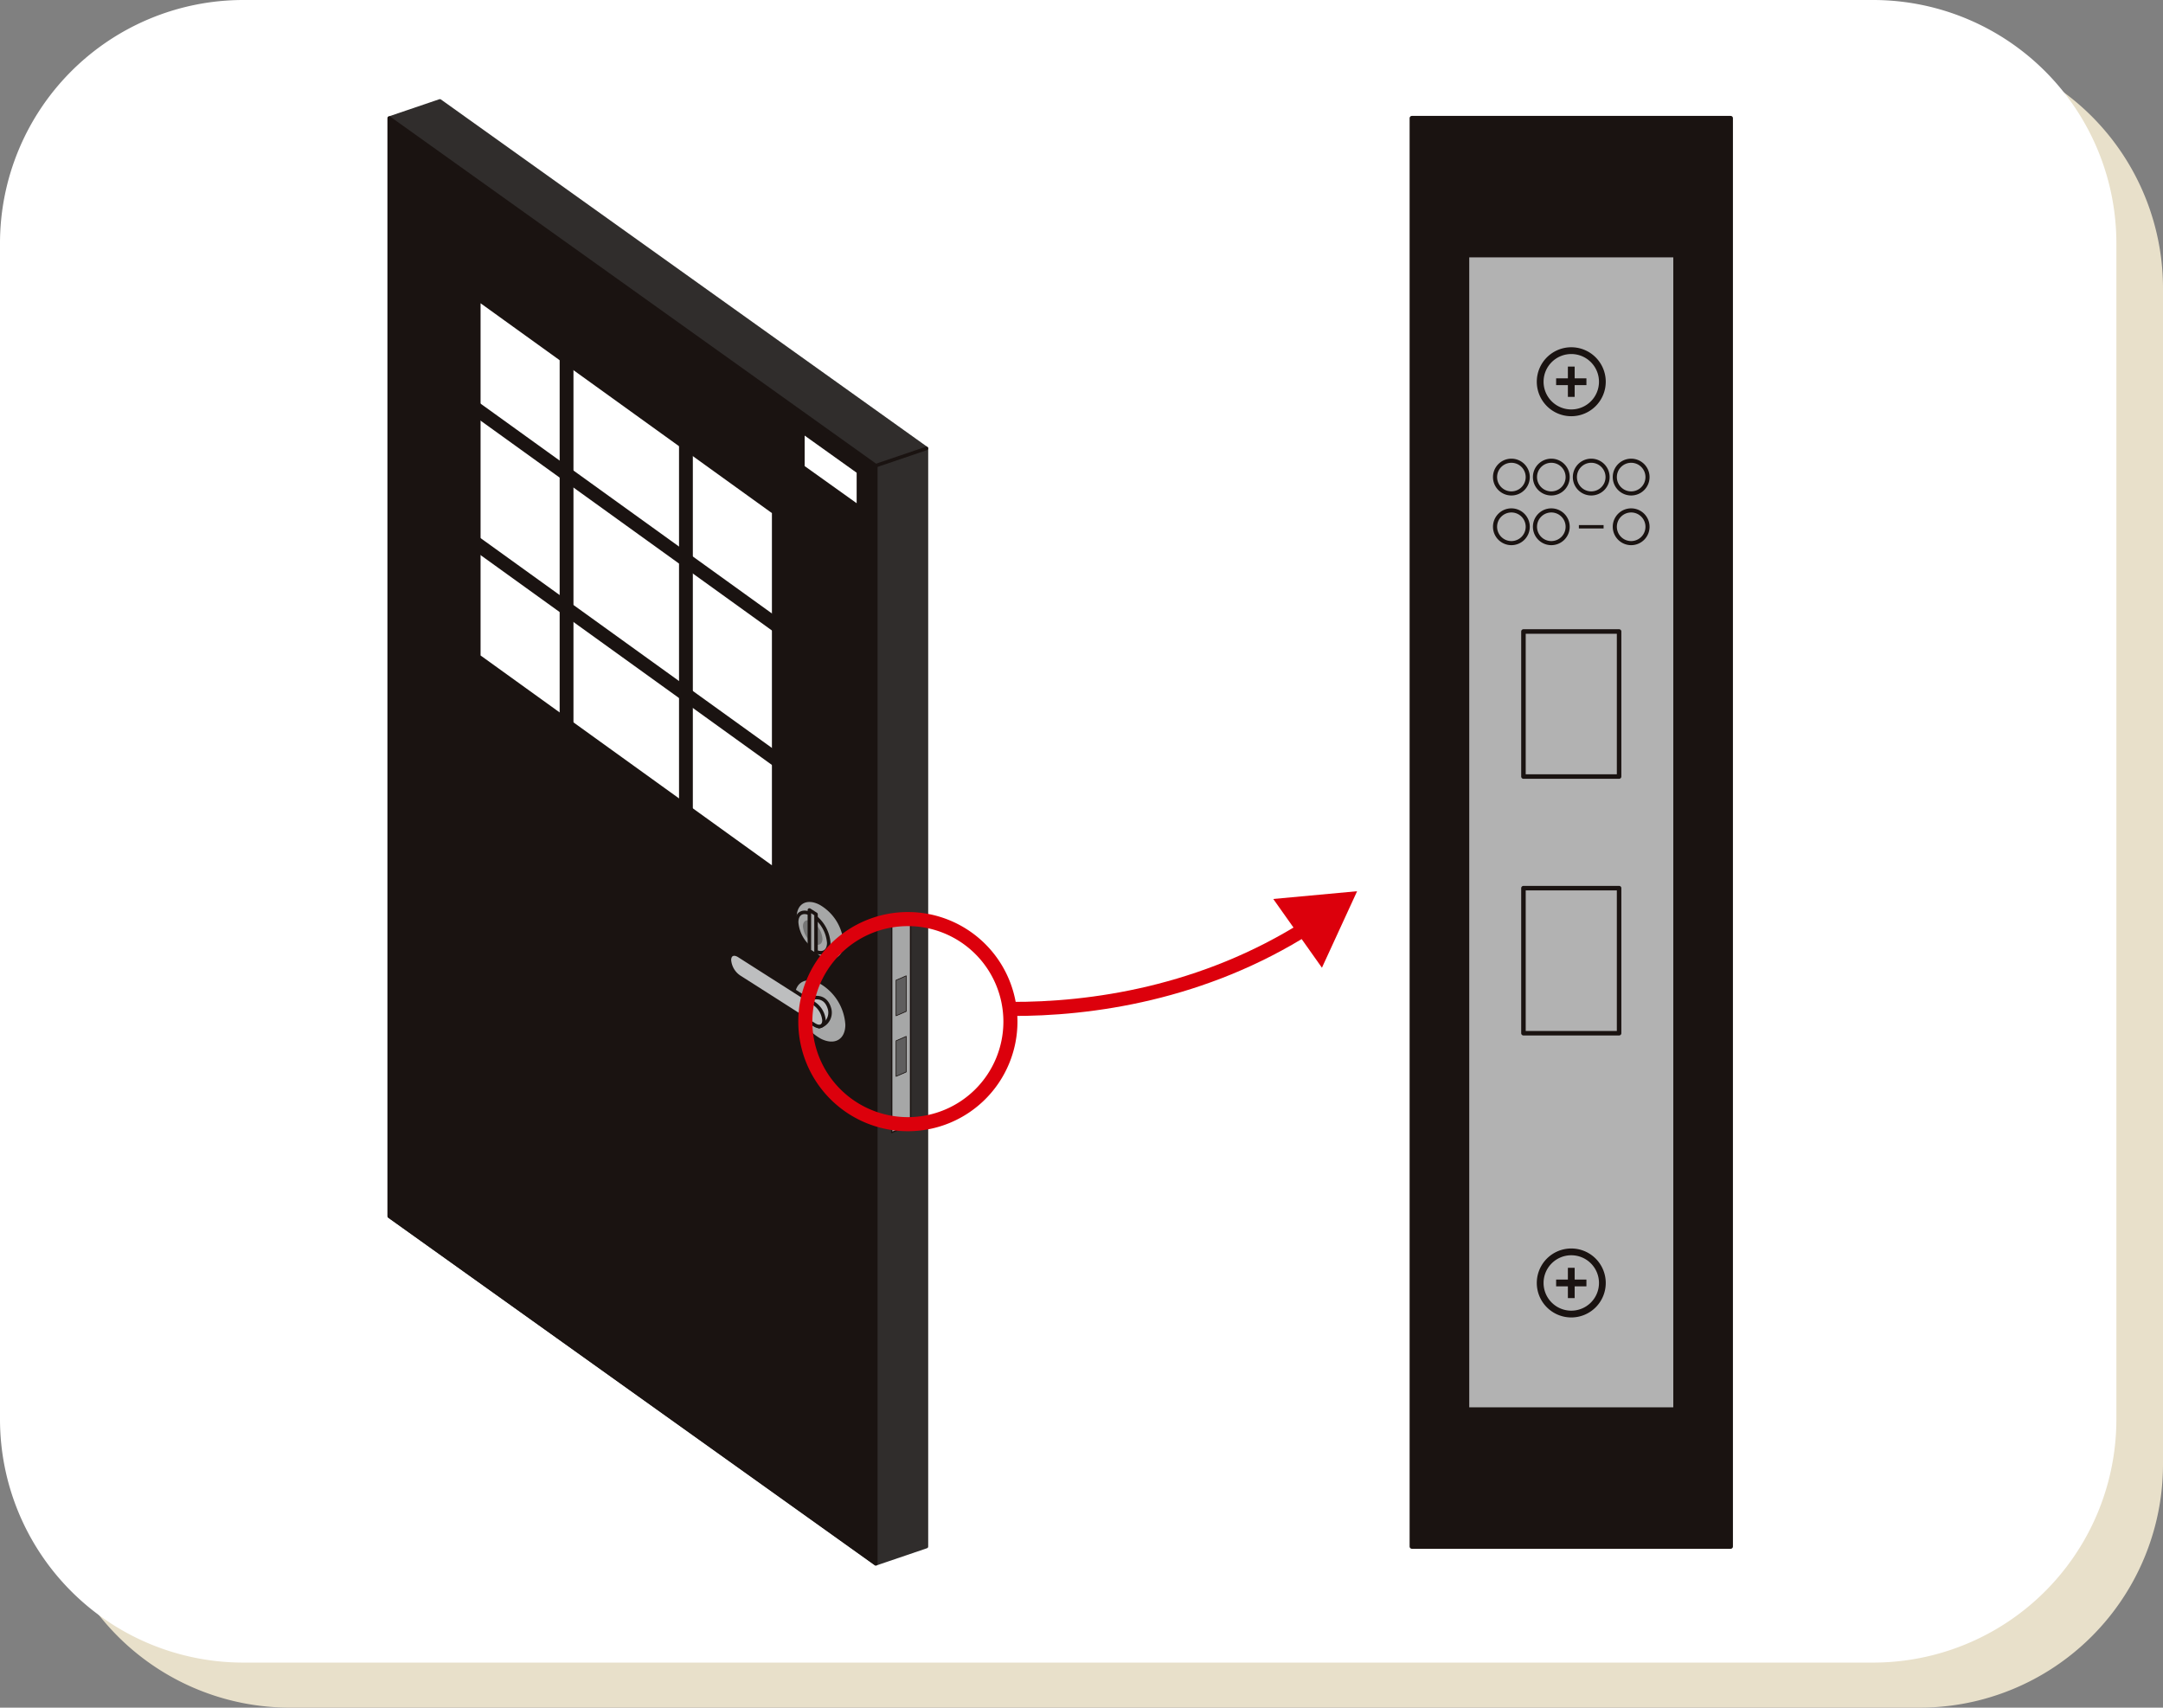 <svg xmlns="http://www.w3.org/2000/svg" xmlns:xlink="http://www.w3.org/1999/xlink" width="480.039" height="378.961" viewBox="0 0 480.039 378.961">
  <rect x="0" y="0" width="480.039" height="378.961" fill="#808080" stroke="none"/>
  <defs>
    <clipPath id="clip-path">
      <rect id="長方形_1287" data-name="長方形 1287" width="469.693" height="368.961" fill="#e8e0ca"/>
    </clipPath>
    <clipPath id="clip-path-2">
      <rect id="長方形_1287-2" data-name="長方形 1287" width="469.693" height="368.961" fill="#fff"/>
    </clipPath>
    <clipPath id="clip-path-3">
      <rect id="長方形_1332" data-name="長方形 1332" width="298.595" height="325.427" fill="none"/>
    </clipPath>
  </defs>
  <g id="グループ_1729" data-name="グループ 1729" transform="translate(-400 -1491)">
    <g id="グループ_1589" data-name="グループ 1589" transform="translate(410.346 1501)">
      <g id="グループ_1580" data-name="グループ 1580" clip-path="url(#clip-path)">
        <path id="パス_25578" data-name="パス 25578" d="M54,0H415.693a54,54,0,0,1,54,54V314.961a54,54,0,0,1-54,54H54a54,54,0,0,1-54-54V54A54,54,0,0,1,54,0" fill="#e8e0ca"/>
      </g>
    </g>
    <g id="グループ_1583" data-name="グループ 1583" transform="translate(400 1491)">
      <g id="グループ_1580-2" data-name="グループ 1580" clip-path="url(#clip-path-2)">
        <path id="パス_25578-2" data-name="パス 25578" d="M54,0H415.693a54,54,0,0,1,54,54V314.961a54,54,0,0,1-54,54H54a54,54,0,0,1-54-54V54A54,54,0,0,1,54,0" fill="#fff"/>
      </g>
    </g>
    <g id="グループ_1626" data-name="グループ 1626" transform="translate(486 1513)">
      <path id="パス_25621" data-name="パス 25621" d="M.391,4.211v243.7l107.98,77.122,11.237-3.821V77.513L11.628.391Z" fill="#302d2c"/>
      <g id="グループ_1621" data-name="グループ 1621">
        <g id="グループ_1620" data-name="グループ 1620" clip-path="url(#clip-path-3)">
          <path id="パス_25622" data-name="パス 25622" d="M119.607,77.513v243.7l-11.237,3.821L.39,247.914V4.211L11.627.391Z" fill="none" stroke="#302d2c" stroke-linecap="round" stroke-linejoin="round" stroke-width="0.781"/>
        </g>
      </g>
      <path id="パス_25623" data-name="パス 25623" d="M.391,247.915l107.98,77.122V81.334L.391,4.211Z" fill="#1a1311"/>
      <g id="グループ_1623" data-name="グループ 1623">
        <g id="グループ_1622" data-name="グループ 1622" clip-path="url(#clip-path-3)">
          <path id="パス_25624" data-name="パス 25624" d="M108.371,81.333v243.7L.391,247.914V4.211Z" fill="none" stroke="#1a1311" stroke-linecap="round" stroke-linejoin="round" stroke-width="0.781"/>
        </g>
      </g>
      <path id="パス_25625" data-name="パス 25625" d="M85.313,91.865v78.162L20.654,123.462V45.3Z" fill="#fff"/>
      <line id="線_107" data-name="線 107" x1="71.663" y1="51.609" transform="translate(17.153 66.939)" fill="none" stroke="#1a1311" stroke-linecap="round" stroke-linejoin="round" stroke-width="3.064"/>
      <line id="線_108" data-name="線 108" x1="71.663" y1="51.609" transform="translate(17.153 96.78)" fill="none" stroke="#1a1311" stroke-linecap="round" stroke-linejoin="round" stroke-width="3.064"/>
      <line id="線_109" data-name="線 109" y1="80.724" transform="translate(66.23 76.841)" fill="none" stroke="#1a1311" stroke-linecap="round" stroke-linejoin="round" stroke-width="3.064"/>
      <line id="線_110" data-name="線 110" y1="80.724" transform="translate(39.738 57.763)" fill="none" stroke="#1a1311" stroke-linecap="round" stroke-linejoin="round" stroke-width="3.064"/>
      <g id="グループ_1625" data-name="グループ 1625">
        <g id="グループ_1624" data-name="グループ 1624" clip-path="url(#clip-path-3)">
          <path id="パス_25626" data-name="パス 25626" d="M96,195.855a11.765,11.765,0,0,1,6,9.531c0,3.592-2.686,5.148-6,3.477a11.765,11.765,0,0,1-6-9.531c0-3.592,2.686-5.149,6-3.477" fill="#a6a7a7"/>
          <path id="パス_25627" data-name="パス 25627" d="M96,195.855a11.765,11.765,0,0,1,6,9.531c0,3.592-2.686,5.148-6,3.477a11.765,11.765,0,0,1-6-9.531C90,195.74,92.683,194.183,96,195.855Z" fill="none" stroke="#1a1311" stroke-linecap="round" stroke-linejoin="round" stroke-width="0.781"/>
          <path id="パス_25628" data-name="パス 25628" d="M96,178.4a10.966,10.966,0,0,1,5.592,8.884c0,3.348-2.5,4.8-5.592,3.241a10.966,10.966,0,0,1-5.592-8.884c0-3.349,2.5-4.8,5.592-3.241" fill="#a6a7a7"/>
          <path id="パス_25629" data-name="パス 25629" d="M96,178.4a10.966,10.966,0,0,1,5.592,8.884c0,3.348-2.5,4.8-5.592,3.241a10.966,10.966,0,0,1-5.592-8.884C90.4,178.292,92.908,176.842,96,178.4Z" fill="none" stroke="#1a1311" stroke-linecap="round" stroke-linejoin="round" stroke-width="0.781"/>
          <path id="パス_25630" data-name="パス 25630" d="M94.363,181.088a8.222,8.222,0,0,1,3.563,6.134c0,2.133-1.6,2.846-3.563,1.591A8.222,8.222,0,0,1,90.8,182.68c0-2.134,1.595-2.846,3.563-1.592" fill="#a6a7a7"/>
          <path id="パス_25631" data-name="パス 25631" d="M94.363,181.088a8.222,8.222,0,0,1,3.563,6.134c0,2.133-1.6,2.846-3.563,1.591A8.222,8.222,0,0,1,90.8,182.68C90.8,180.546,92.395,179.834,94.363,181.088Z" fill="none" stroke="#1a1311" stroke-linecap="round" stroke-linejoin="round" stroke-width="0.781"/>
          <path id="パス_25632" data-name="パス 25632" d="M94.363,182.6c-1.2-.762-2.166-.329-2.166.967a5,5,0,0,0,2.166,3.729c1.2.763,2.166.329,2.166-.967a5,5,0,0,0-2.166-3.729" fill="#767676"/>
          <path id="パス_25633" data-name="パス 25633" d="M93.627,179.948l1.473.939v9.065l-1.473-.939Z" fill="#a6a7a7"/>
          <path id="パス_25634" data-name="パス 25634" d="M93.627,179.948l1.473.939v9.065l-1.473-.939Z" fill="none" stroke="#1a1311" stroke-linecap="round" stroke-linejoin="round" stroke-width="0.781"/>
          <path id="パス_25635" data-name="パス 25635" d="M92.58,74.665v6.767l11.539,8.242V82.907Z" fill="#fff"/>
          <path id="パス_25636" data-name="パス 25636" d="M116.082,180.577,111.9,182.4v46.933l4.186-1.818Z" fill="#a6a7a7"/>
          <path id="パス_25637" data-name="パス 25637" d="M116.082,180.577,111.9,182.4v46.933l4.186-1.818Z" fill="none" stroke="#1a1311" stroke-linecap="round" stroke-linejoin="round" stroke-width="0.291"/>
          <path id="パス_25638" data-name="パス 25638" d="M115.113,194.551l-2.247.976v7.9l2.247-.976Z" fill="#5f5e5e"/>
          <path id="パス_25639" data-name="パス 25639" d="M115.113,194.551l-2.247.976v7.9l2.247-.976Z" fill="none" stroke="#1a1311" stroke-linecap="round" stroke-linejoin="round" stroke-width="0.156"/>
          <path id="パス_25640" data-name="パス 25640" d="M115.113,207.995l-2.247.976v7.9l2.247-.976Z" fill="#5f5e5e"/>
          <path id="パス_25641" data-name="パス 25641" d="M115.113,207.995l-2.247.976v7.9l2.247-.976Z" fill="none" stroke="#1a1311" stroke-linecap="round" stroke-linejoin="round" stroke-width="0.156"/>
          <line id="線_111" data-name="線 111" x1="11.237" y2="3.821" transform="translate(108.37 77.513)" fill="none" stroke="#1a1311" stroke-linecap="round" stroke-linejoin="round" stroke-width="0.781"/>
          <path id="パス_25642" data-name="パス 25642" d="M92.825,200.005c1.557-.779,4.389-1.429,5.3,1.945a3.223,3.223,0,0,1-2.335,3.892s-4.649-1.815-2.962-5.837" fill="#bdbebf"/>
          <path id="パス_25643" data-name="パス 25643" d="M92.825,200.005c1.557-.779,4.389-1.429,5.3,1.945a3.223,3.223,0,0,1-2.335,3.892S91.138,204.027,92.825,200.005Z" fill="none" stroke="#1a1311" stroke-linecap="round" stroke-linejoin="round" stroke-width="0.781"/>
          <path id="パス_25644" data-name="パス 25644" d="M78.041,194.786l16.667,10.625c1.194.761,2.162.328,2.162-.966a4.989,4.989,0,0,0-2.162-3.721L78.041,190.1c-1.194-.761-2.161-.328-2.161.966a4.988,4.988,0,0,0,2.161,3.721" fill="#bdbebf"/>
          <path id="パス_25645" data-name="パス 25645" d="M78.041,194.786l16.667,10.625c1.194.761,2.162.328,2.162-.966a4.989,4.989,0,0,0-2.162-3.721L78.041,190.1c-1.194-.761-2.161-.328-2.161.966A4.988,4.988,0,0,0,78.041,194.786Z" fill="none" stroke="#1a1311" stroke-linecap="round" stroke-linejoin="round" stroke-width="0.781"/>
          <rect id="長方形_1334" data-name="長方形 1334" width="70.754" height="316.98" transform="translate(227.339 4.224)" fill="#1a1311"/>
          <rect id="長方形_1335" data-name="長方形 1335" width="70.754" height="316.98" transform="translate(227.339 4.224)" fill="none" stroke="#1a1311" stroke-linecap="round" stroke-linejoin="round" stroke-width="1.002"/>
          <rect id="長方形_1336" data-name="長方形 1336" width="45.283" height="255.198" transform="translate(240.075 35.114)" fill="#b2b2b2"/>
          <rect id="長方形_1337" data-name="長方形 1337" width="21.226" height="32.193" transform="translate(252.103 118.138)" fill="none" stroke="#1a1311" stroke-linecap="round" stroke-linejoin="round" stroke-width="1.002"/>
          <rect id="長方形_1338" data-name="長方形 1338" width="21.226" height="32.193" transform="translate(252.103 175.096)" fill="none" stroke="#1a1311" stroke-linecap="round" stroke-linejoin="round" stroke-width="1.002"/>
          <path id="パス_25646" data-name="パス 25646" d="M249.427,80.04a3.833,3.833,0,1,1-3.834,3.834,3.829,3.829,0,0,1,3.834-3.834m3.424,3.834a3.424,3.424,0,1,0-3.424,3.424,3.425,3.425,0,0,0,3.424-3.424" fill="#1a1311"/>
          <path id="パス_25647" data-name="パス 25647" d="M249.427,80.04a3.833,3.833,0,1,1-3.834,3.834A3.829,3.829,0,0,1,249.427,80.04Zm3.424,3.834a3.424,3.424,0,1,0-3.424,3.424A3.425,3.425,0,0,0,252.851,83.874Z" fill="none" stroke="#1a1311" stroke-miterlimit="10" stroke-width="0.501"/>
          <path id="パス_25648" data-name="パス 25648" d="M258.287,80.04a3.833,3.833,0,1,1-3.834,3.834,3.829,3.829,0,0,1,3.834-3.834m3.424,3.834a3.424,3.424,0,1,0-3.424,3.424,3.425,3.425,0,0,0,3.424-3.424" fill="#1a1311"/>
          <path id="パス_25649" data-name="パス 25649" d="M258.287,80.04a3.833,3.833,0,1,1-3.834,3.834A3.829,3.829,0,0,1,258.287,80.04Zm3.424,3.834a3.424,3.424,0,1,0-3.424,3.424A3.425,3.425,0,0,0,261.711,83.874Z" fill="none" stroke="#1a1311" stroke-miterlimit="10" stroke-width="0.501"/>
          <path id="パス_25650" data-name="パス 25650" d="M267.147,80.04a3.833,3.833,0,1,1-3.834,3.834,3.829,3.829,0,0,1,3.834-3.834m3.424,3.834a3.425,3.425,0,1,0-3.424,3.424,3.425,3.425,0,0,0,3.424-3.424" fill="#1a1311"/>
          <path id="パス_25651" data-name="パス 25651" d="M267.147,80.04a3.833,3.833,0,1,1-3.834,3.834A3.829,3.829,0,0,1,267.147,80.04Zm3.424,3.834a3.425,3.425,0,1,0-3.424,3.424A3.425,3.425,0,0,0,270.571,83.874Z" fill="none" stroke="#1a1311" stroke-miterlimit="10" stroke-width="0.501"/>
          <path id="パス_25652" data-name="パス 25652" d="M276.007,80.04a3.833,3.833,0,1,1-3.834,3.834,3.829,3.829,0,0,1,3.834-3.834m3.424,3.834a3.424,3.424,0,1,0-3.424,3.424,3.425,3.425,0,0,0,3.424-3.424" fill="#1a1311"/>
          <path id="パス_25653" data-name="パス 25653" d="M276.007,80.04a3.833,3.833,0,1,1-3.834,3.834A3.829,3.829,0,0,1,276.007,80.04Zm3.424,3.834a3.424,3.424,0,1,0-3.424,3.424A3.425,3.425,0,0,0,279.431,83.874Z" fill="none" stroke="#1a1311" stroke-miterlimit="10" stroke-width="0.501"/>
          <path id="パス_25654" data-name="パス 25654" d="M249.427,91.066a3.833,3.833,0,1,1-3.834,3.834,3.829,3.829,0,0,1,3.834-3.834m3.424,3.834a3.424,3.424,0,1,0-3.424,3.424,3.425,3.425,0,0,0,3.424-3.424" fill="#1a1311"/>
          <path id="パス_25655" data-name="パス 25655" d="M249.427,91.066a3.833,3.833,0,1,1-3.834,3.834A3.829,3.829,0,0,1,249.427,91.066Zm3.424,3.834a3.424,3.424,0,1,0-3.424,3.424A3.425,3.425,0,0,0,252.851,94.9Z" fill="none" stroke="#1a1311" stroke-miterlimit="10" stroke-width="0.501"/>
          <path id="パス_25656" data-name="パス 25656" d="M258.287,91.066a3.833,3.833,0,1,1-3.834,3.834,3.829,3.829,0,0,1,3.834-3.834m3.424,3.834a3.424,3.424,0,1,0-3.424,3.424,3.425,3.425,0,0,0,3.424-3.424" fill="#1a1311"/>
          <path id="パス_25657" data-name="パス 25657" d="M258.287,91.066a3.833,3.833,0,1,1-3.834,3.834A3.829,3.829,0,0,1,258.287,91.066Zm3.424,3.834a3.424,3.424,0,1,0-3.424,3.424A3.425,3.425,0,0,0,261.711,94.9Z" fill="none" stroke="#1a1311" stroke-miterlimit="10" stroke-width="0.501"/>
          <path id="パス_25658" data-name="パス 25658" d="M276.007,91.066a3.833,3.833,0,1,1-3.834,3.834,3.829,3.829,0,0,1,3.834-3.834m3.424,3.834a3.424,3.424,0,1,0-3.424,3.424,3.425,3.425,0,0,0,3.424-3.424" fill="#1a1311"/>
          <path id="パス_25659" data-name="パス 25659" d="M276.007,91.066a3.833,3.833,0,1,1-3.834,3.834A3.829,3.829,0,0,1,276.007,91.066Zm3.424,3.834a3.424,3.424,0,1,0-3.424,3.424A3.425,3.425,0,0,0,279.431,94.9Z" fill="none" stroke="#1a1311" stroke-miterlimit="10" stroke-width="0.501"/>
          <line id="線_112" data-name="線 112" x2="5.483" transform="translate(264.405 94.9)" fill="#1a1311"/>
          <line id="線_113" data-name="線 113" x2="5.483" transform="translate(264.405 94.9)" fill="none" stroke="#1a1311" stroke-miterlimit="10" stroke-width="0.752"/>
          <path id="パス_25660" data-name="パス 25660" d="M262.716,55.815a6.9,6.9,0,1,0,6.9,6.9A6.9,6.9,0,0,0,262.716,55.815Z" fill="none" stroke="#1a1311" stroke-miterlimit="10" stroke-width="1.504"/>
          <line id="線_114" data-name="線 114" x2="6.722" transform="translate(259.355 62.714)" fill="#1a1311"/>
          <line id="線_115" data-name="線 115" x2="6.722" transform="translate(259.355 62.714)" fill="none" stroke="#1a1311" stroke-miterlimit="10" stroke-width="1.504"/>
          <line id="線_116" data-name="線 116" y2="6.722" transform="translate(262.716 59.353)" fill="#1a1311"/>
          <line id="線_117" data-name="線 117" y2="6.722" transform="translate(262.716 59.353)" fill="none" stroke="#1a1311" stroke-miterlimit="10" stroke-width="1.504"/>
          <path id="パス_25661" data-name="パス 25661" d="M262.716,255.815a6.9,6.9,0,1,0,6.9,6.9A6.9,6.9,0,0,0,262.716,255.815Z" fill="none" stroke="#1a1311" stroke-miterlimit="10" stroke-width="1.504"/>
          <line id="線_118" data-name="線 118" x2="6.722" transform="translate(259.355 262.713)" fill="#1a1311"/>
          <line id="線_119" data-name="線 119" x2="6.722" transform="translate(259.355 262.713)" fill="none" stroke="#1a1311" stroke-miterlimit="10" stroke-width="1.504"/>
          <line id="線_120" data-name="線 120" y2="6.722" transform="translate(262.716 259.352)" fill="#1a1311"/>
          <line id="線_121" data-name="線 121" y2="6.722" transform="translate(262.716 259.352)" fill="none" stroke="#1a1311" stroke-miterlimit="10" stroke-width="1.504"/>
          <path id="パス_25662" data-name="パス 25662" d="M115.485,181.96a22.759,22.759,0,1,0,22.76,22.76A22.76,22.76,0,0,0,115.485,181.96Z" fill="none" stroke="#dc000c" stroke-miterlimit="10" stroke-width="3.124"/>
          <path id="パス_25663" data-name="パス 25663" d="M138.28,201.9c17.771.1,42.723-3.4,66.02-18.216" fill="none" stroke="#dc000c" stroke-miterlimit="10" stroke-width="3.124"/>
          <path id="パス_25664" data-name="パス 25664" d="M207.38,192.758l7.807-16.979L196.579,177.5Z" fill="#dc000c"/>
        </g>
      </g>
    </g>
  </g>
</svg>
